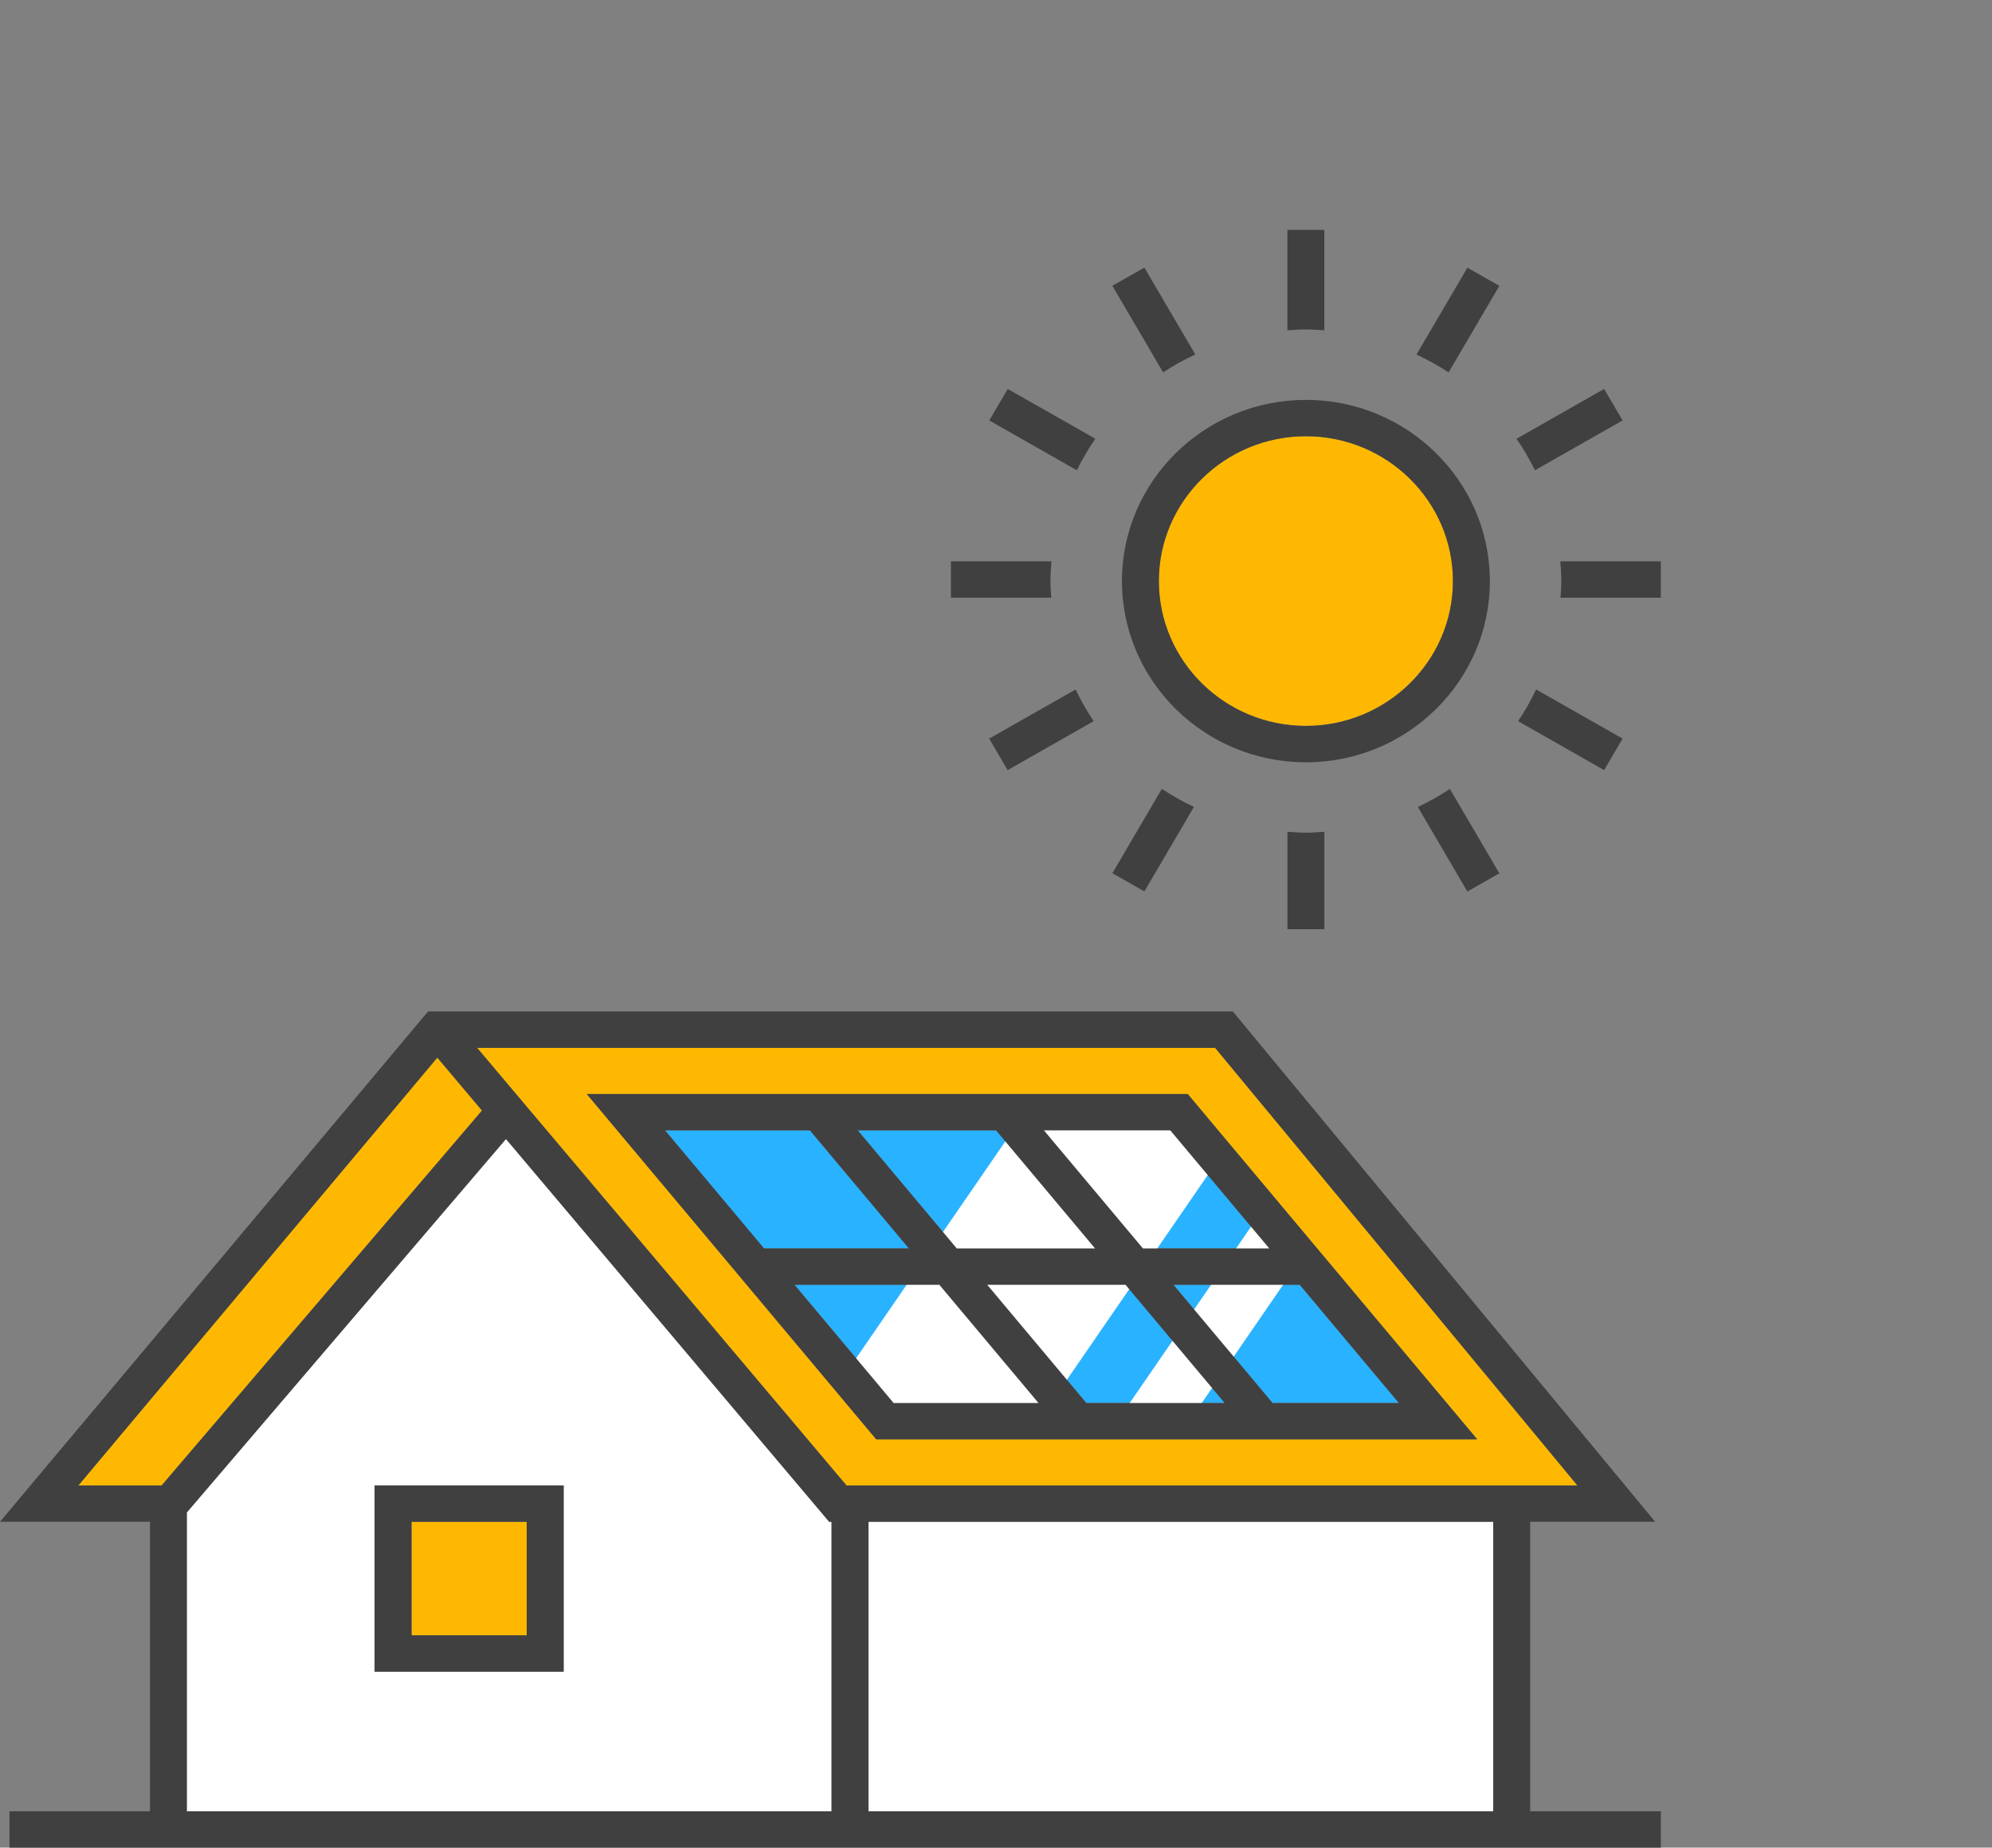 <svg width="124" height="115" viewBox="0 0 124 115" fill="none" xmlns="http://www.w3.org/2000/svg">
<rect x="0" y="0" width="124" height="115" fill="#808080" stroke="none"/>
<g clip-path="url(#clip0_470_1754)">
<path d="M81.288 27.149C76.24 27.149 72.135 31.195 72.135 36.165C72.135 41.134 76.243 45.18 81.288 45.18C86.334 45.18 90.442 41.134 90.442 36.165C90.442 31.195 86.334 27.149 81.288 27.149Z" fill="#FFB801"/>
<path d="M31.498 70.89L11.63 94.137V112.737H51.764V94.717H51.618L31.498 70.887V70.89ZM35.088 104.047H23.32V92.457H35.088V104.047Z" fill="white"/>
<path d="M79.011 77.701L72.849 70.353H64.984L71.146 77.701H79.011Z" fill="#29B2FF"/>
<path d="M75.641 65.22H29.697L52.696 92.457H98.194L75.641 65.22V65.22ZM36.523 68.09H73.933L91.957 89.587H54.547L36.523 68.09V68.09Z" fill="#FFB801"/>
<path d="M68.167 77.701L62.005 70.353H53.395L59.558 77.701H68.167Z" fill="#29B2FF"/>
<path d="M27.223 65.827L4.876 92.457H10.062L30.003 69.122L27.223 65.827Z" fill="#FFB801"/>
<path d="M32.79 94.72H25.619V101.786H32.79V94.72Z" fill="#FFB801"/>
<path d="M61.454 79.964L67.628 87.323H76.237L70.066 79.964H61.454Z" fill="#29B2FF"/>
<path d="M50.416 70.353H41.399L47.561 77.701H56.578L50.416 70.353Z" fill="#29B2FF"/>
<path d="M80.907 79.964H73.046L79.217 87.323H87.078L80.907 79.964Z" fill="#29B2FF"/>
<path d="M49.457 79.964L55.631 87.323H64.648L58.474 79.964H49.457Z" fill="#29B2FF"/>
<path d="M92.952 94.717H54.062V112.737H92.952V94.717Z" fill="white"/>
<path d="M80.017 76.613C79.547 76.156 79.103 75.68 78.669 75.197L69.381 88.695H73.867L81.339 77.835C80.889 77.434 80.443 77.032 80.014 76.613H80.017Z" fill="white"/>
<path d="M74.126 69.512H63.633L52.08 86.3C52.728 87.144 53.47 87.921 54.226 88.692H64.478L76.004 71.942C75.379 71.133 74.76 70.318 74.126 69.512V69.512Z" fill="white"/>
<path d="M92.743 36.168C92.743 29.949 87.605 24.889 81.291 24.889C74.978 24.889 69.84 29.949 69.84 36.168C69.84 42.386 74.978 47.447 81.291 47.447C87.605 47.447 92.743 42.386 92.743 36.168V36.168ZM81.291 45.183C76.243 45.183 72.138 41.137 72.138 36.168C72.138 31.198 76.246 27.152 81.291 27.152C86.337 27.152 90.445 31.198 90.445 36.168C90.445 41.137 86.337 45.183 81.291 45.183ZM94.5 44.887C94.925 44.263 95.291 43.597 95.625 42.914L101.004 45.972L99.855 47.933L94.5 44.887V44.887ZM80.142 51.771C80.523 51.797 80.904 51.827 81.291 51.827C81.678 51.827 82.059 51.797 82.44 51.771V57.834H80.142V51.771ZM101.001 26.17L95.55 29.269C95.211 28.589 94.833 27.929 94.401 27.311L99.855 24.209L101.004 26.17H101.001ZM97.128 34.939H103.385V37.203H97.137C97.161 36.86 97.191 36.517 97.191 36.168C97.191 35.754 97.161 35.347 97.128 34.942V34.939ZM68.181 27.311C67.75 27.932 67.372 28.589 67.032 29.269L61.582 26.17L62.731 24.209L68.184 27.308L68.181 27.311ZM72.328 49.1C72.959 49.525 73.629 49.895 74.32 50.226L71.236 55.483L69.244 54.351L72.325 49.097L72.328 49.1ZM95.253 112.737V94.717H103.034L76.74 62.953H26.649L0 94.717H9.335V112.737H0.592V115H103.385V112.737H95.25H95.253ZM4.879 92.46L27.223 65.827L30.003 69.122L10.059 92.46H4.879ZM51.764 112.737H11.627V94.14L31.495 70.893L51.615 94.72H51.764V112.74V112.737ZM29.697 65.22H75.641L98.194 92.46H52.696L29.7 65.22H29.697ZM92.949 112.737H54.062V94.717H92.952V112.737H92.949ZM23.317 104.047H35.085V92.457H23.317V104.047ZM25.616 94.72H32.787V101.786H25.616V94.72ZM62.725 47.933L61.576 45.972L66.955 42.914C67.288 43.597 67.654 44.263 68.08 44.887L62.725 47.933V47.933ZM72.403 23.177L69.244 17.788L71.236 16.656L74.406 22.062C73.712 22.391 73.037 22.754 72.406 23.174L72.403 23.177ZM81.288 20.506C80.901 20.506 80.52 20.535 80.139 20.561V14.308H82.438V20.561C82.056 20.535 81.675 20.506 81.288 20.506ZM91.341 55.486L88.26 50.229C88.951 49.895 89.621 49.528 90.252 49.103L93.333 54.357L91.341 55.489V55.486ZM93.333 17.791L90.174 23.18C89.54 22.757 88.867 22.397 88.174 22.068L91.344 16.662L93.336 17.794L93.333 17.791ZM65.452 34.942C65.419 35.347 65.389 35.754 65.389 36.168C65.389 36.517 65.419 36.86 65.443 37.203H59.194V34.939H65.452V34.942ZM73.933 68.093H36.523L54.547 89.59H91.957L73.933 68.093V68.093ZM72.849 70.356L79.011 77.704H71.146L64.984 70.356H72.849V70.356ZM62.005 70.356L68.166 77.704H59.557L53.395 70.356H62.005V70.356ZM41.399 70.356H50.416L56.578 77.704H47.561L41.399 70.356V70.356ZM55.628 87.326L49.457 79.967H58.474L64.645 87.326H55.628ZM67.625 87.326L61.454 79.967H70.063L76.234 87.326H67.625ZM73.043 79.967H80.907L87.078 87.326H79.216L73.046 79.967H73.043Z" fill="#404040"/>
</g>
<defs>
<clipPath id="clip0_470_1754">
<rect width="124" height="115" fill="white"/>
</clipPath>
</defs>
</svg>
